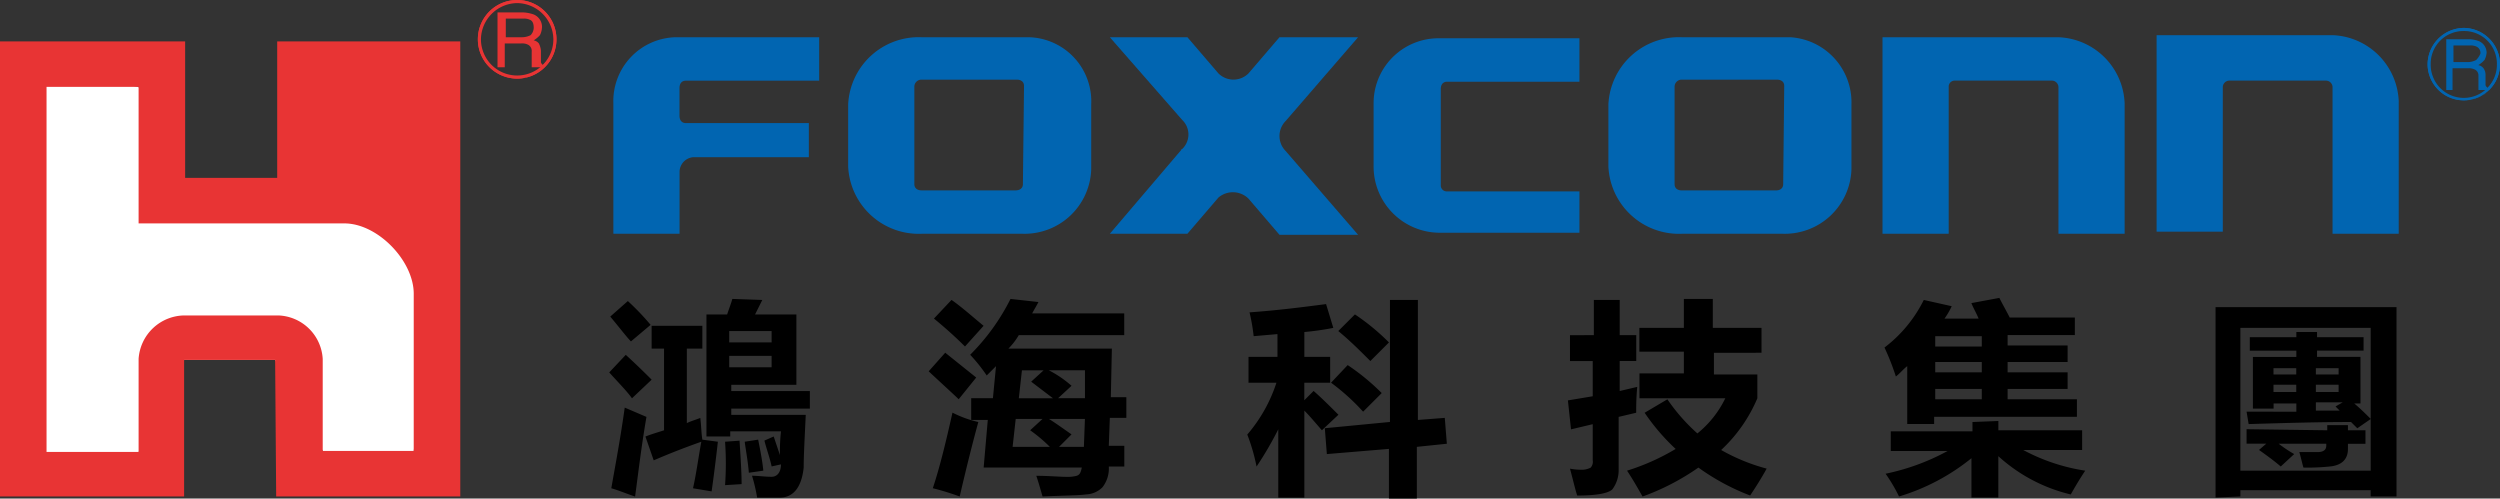 <?xml version="1.0" encoding="UTF-8"?>
<svg xmlns="http://www.w3.org/2000/svg" width="199.603" height="39.805" viewBox="0 0 199.603 39.805">
  <rect x="0" y="0" width="199.603" height="39.805" fill="#333333" stroke="none"/>
  <g id="Foxconn-Logo" transform="translate(0 -0.4)">
    <path id="Path_12395" data-name="Path 12395" d="M1.4,6.6l.413,31.877,9.5-.908,3.634-7.35h7.267l3.8,7.267h7.267l1.817-18.994L27.744,8.417l-1.569,8.258L24.11,18.987,23.2,17.336l-8.671.743L11.31,8.417Z" transform="translate(-0.244 -1.08)" fill="#fff" fill-rule="evenodd"></path>
    <path id="Path_12396" data-name="Path 12396" d="M72.031,40.266l.5,1.486a14.619,14.619,0,0,1,.083-1.9H68.562v.413h-1.9V30.521h1.652c.165-.5.33-.908.413-1.239l2.395.083-.578,1.156h3.3v5.616h-5.2v.5h6.276v1.4H68.645v.5h5.946c-.083,1.817-.165,3.221-.165,4.212-.165,1.569-.826,2.395-1.9,2.395H70.709A13.2,13.2,0,0,0,70.3,43.4c.5,0,.991.083,1.569.083.413,0,.743-.33.743-.991l-.743.165c-.165-.743-.413-1.4-.578-2.065ZM65.589,44.4l1.486.248q.248-1.734.5-3.964l-1.239-.165c-.083-.5-.083-1.074-.165-1.734-.413.165-.743.248-1.074.413V33.247h1.239V31.43H62.286v1.817h.991v6.524c-.5.165-1.074.33-1.486.5l.661,1.9c1.156-.5,2.395-.991,3.8-1.486C66,42.083,65.837,43.322,65.589,44.4Zm-5.45-6.441,1.734.743c-.413,2.395-.661,4.542-.908,6.359-.743-.248-1.321-.5-1.9-.661C59.4,42.5,59.808,40.349,60.139,37.954Zm.083-4.212c.991.908,1.652,1.569,2.065,1.982l-1.569,1.486c-.413-.578-1.074-1.239-1.817-2.065Zm.165-4.294a19.745,19.745,0,0,1,1.817,1.9l-1.569,1.321c-.33-.33-.826-.991-1.652-1.982ZM69.305,40.6l-1.156.083a24.311,24.311,0,0,1,0,3.468l1.321-.083C69.471,43.156,69.388,41.918,69.305,40.6Zm2.56-5.863v-.908H68.48v.908Zm0-2.89H68.48v.908h3.386Zm-2.147,8.836c.083.661.248,1.486.33,2.477l1.156-.165c-.083-.826-.248-1.652-.413-2.477ZM87.8,37.211h1.734l.248-2.56-.743.743a12.869,12.869,0,0,0-1.321-1.652,17.061,17.061,0,0,0,3.221-4.459l2.23.248c-.165.33-.33.578-.5.908h7.35v1.734H91.6a5.3,5.3,0,0,1-.826,1.074h8.258l-.083,3.881h1.239V38.78H98.87l-.083,2.23h1.239v1.652H98.787a2.442,2.442,0,0,1-.5,1.652,1.949,1.949,0,0,1-1.321.578c-.578.083-1.734.083-3.468.165-.165-.578-.33-1.156-.5-1.652.991,0,1.817.083,2.395.083a2.809,2.809,0,0,0,.826-.083c.248-.083.33-.248.413-.661H88.795l.33-3.8H87.8Zm8.011-.991-1.074.991h2.147v-2.23H94A8.842,8.842,0,0,1,95.814,36.22Zm-3.221-.33.991-.908H91.851l-.248,2.23h2.725Zm-.083,3.881.991-.908H91.355l-.248,2.23H94.08A12.075,12.075,0,0,0,92.511,39.771Zm3.3.33-.991.991h1.982l.083-2.23H94C94.411,39.11,94.989,39.523,95.814,40.1Zm-9.58-10.736-1.4,1.486q1.363,1.115,2.477,2.23l1.486-1.652C87.887,30.686,87.061,29.943,86.235,29.365Zm-.5,4.212-1.321,1.486c1.239,1.156,2.065,1.9,2.395,2.23l1.4-1.734Zm.578,4.79c-.5,2.23-.991,4.294-1.569,6.029a21.326,21.326,0,0,1,2.147.661q.743-3.221,1.486-5.946A8.786,8.786,0,0,1,86.317,38.367Zm29.73,1.239,5.2-.5V29.365h2.23v9.58l2.147-.165.165,2.065-2.395.248v4.129h-2.23V41.257l-4.955.413Zm-6.194.5a14.963,14.963,0,0,1,.743,2.56,27.694,27.694,0,0,0,1.734-2.973v5.45H114.4V38.2c.413.413.826.908,1.4,1.569l1.321-1.239c-.661-.661-1.321-1.321-1.982-1.9l-.743.743v-1.4h2.065V33.907H114.4V31.925a22.26,22.26,0,0,0,2.312-.33l-.578-1.9c-1.9.248-3.881.5-6.111.661a15.244,15.244,0,0,1,.33,1.9l1.9-.165v1.817h-2.312v2.065h2.23A12.053,12.053,0,0,1,109.854,40.1Zm8.589-9.58-1.321,1.321c.908.743,1.734,1.569,2.56,2.395l1.486-1.486A17.826,17.826,0,0,0,118.442,30.521Zm-.578,4.047-1.321,1.4a17.049,17.049,0,0,1,2.56,2.312l1.486-1.486A17.825,17.825,0,0,0,117.864,34.568Zm33.116-.991H147.1v1.734h3.468v1.9a12.054,12.054,0,0,1-2.89,4.129,15.307,15.307,0,0,0,3.634,1.486c-.5.908-.991,1.652-1.321,2.147a18.05,18.05,0,0,1-4.129-2.23,19.087,19.087,0,0,1-4.459,2.312c-.33-.578-.743-1.321-1.239-2.065a18.028,18.028,0,0,0,3.881-1.734,16.9,16.9,0,0,1-2.477-2.89l1.817-1.074a14.92,14.92,0,0,0,2.395,2.725,8.2,8.2,0,0,0,2.23-2.808h-6.854V35.229H144.7V33.494h-3.551v-1.9H144.7V29.283h2.312v2.312H150.9v1.982Zm-15.36-1.4v2.065h1.817v2.808l-1.982.33.248,2.312,1.734-.413v2.89a.7.7,0,0,1-.165.578,1.531,1.531,0,0,1-.578.165,4.709,4.709,0,0,1-1.074-.083c.248.908.413,1.652.578,2.147,1.486,0,2.477-.165,2.808-.5a2.541,2.541,0,0,0,.5-1.569V38.7l1.4-.33c0-.5,0-1.156.083-2.065l-1.4.33V34.238H140.9V32.173h-1.321V29.365h-2.065v2.808ZM169.891,29.2c.248.5.578,1.074.826,1.569h5.2v1.4h-5.368V33h4.79V34.32h-4.79v.826h4.79v1.321h-4.79v.826h5.533v1.4h-11.4v.578h-2.147V34.65c-.33.248-.578.578-.908.826a19.23,19.23,0,0,0-.908-2.312,10.774,10.774,0,0,0,3.138-3.8l2.23.5a6.16,6.16,0,0,1-.578.991h2.725c-.165-.413-.413-.826-.578-1.239Zm-5.12,3.056v.826h3.716v-.826Zm0,2.89h3.716V34.32h-3.716Zm0,2.147h3.716v-.826h-3.716Zm2.973,1.817v.743H161.22v1.569h4.542a17.881,17.881,0,0,1-4.955,1.817,13.144,13.144,0,0,1,1.074,1.817A16.925,16.925,0,0,0,167.662,42v3.138h2.147v-3.3a13.074,13.074,0,0,0,5.781,3.056c.33-.578.661-1.156,1.156-1.9a15.251,15.251,0,0,1-4.955-1.652H176.5V39.771h-6.689v-.743Zm19.407,6.029v-15.2H201.6V45.056h-2.065v-.5H189.133v.5Zm12.387-13.544H189.133v11.4h10.405Zm-9.91,6.689.165.991c2.808-.083,5.533-.165,8.176-.165l.5.5,1.074-.743c-.413-.413-.826-.826-1.321-1.239h.5V33.907h-3.468v-.5h3.716V32.338h-3.716v-.413h-1.652v.413h-3.716v1.074h3.716v.5h-3.468v4.129h1.652v-.413h1.817v.661Zm0,1.4v1.156H191.2l-.578.5c.578.413,1.156.826,1.734,1.321l1.074-.991a10.761,10.761,0,0,1-1.239-.826h3.8v.165c0,.33-.248.5-.661.5H193.84c.165.578.248.991.33,1.239a17.262,17.262,0,0,0,2.065-.083c.991-.083,1.486-.578,1.486-1.4v-.413h1.4V39.771h-1.4v-.413H196.07v.413Zm7.432-1.486-.33-.33.578-.33h-2.147V38.2Zm-.083-1.486v-.578h-1.817v.578Zm-5.2,0h1.817v-.578h-1.817Zm5.2-1.9h-1.817v.5h1.817Zm-5.2.5h1.817v-.5h-1.817Z" transform="translate(-10.259 -5.016)" fill-rule="evenodd"></path>
    <path id="Path_12397" data-name="Path 12397" d="M132.8,9.22v5.038a5.288,5.288,0,0,0,5.285,5.368h11.149v-3.3H138.663a.476.476,0,0,1-.5-.5V8.147c0-.33.165-.578.5-.578h10.571V4.1H138.085A5.183,5.183,0,0,0,132.8,9.22Z" transform="translate(-23.13 -0.644)" fill="#0165b1"></path>
    <path id="Path_12398" data-name="Path 12398" d="M127.12,4h-6.276l-2.477,2.89a1.7,1.7,0,0,1-2.395,0L113.494,4H107.3l5.781,6.607a1.6,1.6,0,0,1,0,2.312A.081.081,0,0,0,113,13l-5.7,6.689h6.194l2.477-2.89a1.778,1.778,0,0,1,2.395.083l2.477,2.89h6.276l-5.781-6.689a1.7,1.7,0,0,1,0-2.395Z" transform="translate(-18.689 -0.627)" fill="#0165b1"></path>
    <path id="Path_12399" data-name="Path 12399" d="M96.452,4H87.863A5.638,5.638,0,0,0,82,9.368v4.955a5.638,5.638,0,0,0,5.863,5.368h8.093a5.325,5.325,0,0,0,5.45-5.12v-5.2A5.117,5.117,0,0,0,96.452,4Zm-.5,11.727c0,.33-.248.5-.578.5H87.863c-.33,0-.578-.165-.578-.5V7.964a.564.564,0,0,1,.578-.578h7.6c.33,0,.578.165.578.5Z" transform="translate(-14.282 -0.627)" fill="#0165b1"></path>
    <path id="Path_12400" data-name="Path 12400" d="M59.3,9.285V19.691h5.285V14.818a1.191,1.191,0,0,1,1.074-1.239h9.249V10.854H65.08c-.33,0-.5-.248-.5-.578V8.047c0-.33.165-.578.5-.578H75.733V4H64.255A5.1,5.1,0,0,0,59.3,9.285Z" transform="translate(-10.328 -0.627)" fill="#0165b1"></path>
    <path id="Path_12401" data-name="Path 12401" d="M196.039,4H182V19.691h5.285V7.964a.476.476,0,0,1,.5-.5h7.763a.533.533,0,0,1,.5.5V19.691h5.285V9.285A5.493,5.493,0,0,0,196.039,4Z" transform="translate(-31.699 -0.627)" fill="#0165b1"></path>
    <path id="Path_12402" data-name="Path 12402" d="M222.539,3.8H208.5V19.491h5.285V7.929a.533.533,0,0,1,.5-.5h7.763a.533.533,0,0,1,.5.5V19.656h5.285V9.085A5.493,5.493,0,0,0,222.539,3.8Z" transform="translate(-36.315 -0.592)" fill="#0165b1"></path>
    <path id="Path_12403" data-name="Path 12403" d="M170.035,4h-8.671A5.638,5.638,0,0,0,155.5,9.368v4.955a5.638,5.638,0,0,0,5.863,5.368h8.093a5.325,5.325,0,0,0,5.45-5.12v-5.2A5.207,5.207,0,0,0,170.035,4Zm-1.074,3.386c.33,0,.578.165.578.5l-.083,7.845c0,.33-.248.5-.578.5h-7.515c-.33,0-.578-.165-.578-.5V7.964a.565.565,0,0,1,.578-.578Z" transform="translate(-27.084 -0.627)" fill="#0165b1"></path>
    <path id="Path_12404" data-name="Path 12404" d="M22.132,4.4V15.3h-7.35V4.4H0V40.736H14.7v-10.9h7.267l.083,10.9h14.7V4.4Zm10.9,32.7H25.766v-7.35a3.679,3.679,0,0,0-3.551-3.468H14.782a3.708,3.708,0,0,0-3.716,3.468v7.432H3.716V8.034h7.35v10.9H27.5c2.643,0,5.533,2.973,5.533,5.616Z" transform="translate(0 -0.697)" fill="#e83434" fill-rule="evenodd"></path>
    <g id="Group_43966" data-name="Group 43966" transform="translate(38.153 0.4)">
      <path id="Path_12405" data-name="Path 12405" d="M49.338.648a2.926,2.926,0,0,1,2.89,2.89,2.89,2.89,0,0,1-5.781,0,2.926,2.926,0,0,1,2.89-2.89m0-.248a3.138,3.138,0,1,0,3.138,3.138A3.137,3.137,0,0,0,49.338.4Z" transform="translate(-46.2 -0.4)" fill="#e83434"></path>
      <path id="Path_12406" data-name="Path 12406" d="M49.338.4a3.138,3.138,0,1,0,3.138,3.138A3.137,3.137,0,0,0,49.338.4ZM46.283,3.538A3.164,3.164,0,0,1,49.421.565a2.944,2.944,0,0,1,2.89,2.973A2.814,2.814,0,0,1,51.4,5.6c-.083-.083-.165-.165-.165-.248V4.447a1.531,1.531,0,0,0-.165-.578.7.7,0,0,0-.413-.248,2.19,2.19,0,0,0,.5-.413,1.556,1.556,0,0,0,.165-.661,1.073,1.073,0,0,0-.661-.991,2.934,2.934,0,0,0-.826-.165H47.769V5.768h.578v-1.9h1.321a1.047,1.047,0,0,1,.5.083.553.553,0,0,1,.33.578V5.768H51.4l-.33.33L50,6.594H48.843l-1.156-.5-.826-.743-.5-1.4Zm4.129-.33a1.556,1.556,0,0,1-.661.165H48.43V1.886h1.4a1.047,1.047,0,0,1,.5.083c.248.083.33.33.33.661A.892.892,0,0,1,50.412,3.208Z" transform="translate(-46.2 -0.4)" fill="#e83434"></path>
    </g>
    <g id="Group_43967" data-name="Group 43967" transform="translate(193.822 2.63)">
      <path id="Path_12407" data-name="Path 12407" d="M237.59,3.348a2.609,2.609,0,0,1,2.643,2.643,2.643,2.643,0,1,1-5.285,0,2.609,2.609,0,0,1,2.643-2.643m0-.248a2.926,2.926,0,0,0-2.89,2.89,2.89,2.89,0,1,0,5.781,0A2.926,2.926,0,0,0,237.59,3.1Z" transform="translate(-234.7 -3.1)" fill="#0165b1"></path>
      <path id="Path_12408" data-name="Path 12408" d="M237.59,3.1a2.926,2.926,0,0,0-2.89,2.89,2.89,2.89,0,1,0,5.781,0A2.926,2.926,0,0,0,237.59,3.1Zm-2.808,2.89a2.9,2.9,0,0,1,2.89-2.725A2.687,2.687,0,0,1,239.49,7.89c-.083-.083-.165-.165-.165-.248V6.816a.885.885,0,0,0-.165-.5.7.7,0,0,0-.413-.248,2.189,2.189,0,0,0,.5-.413,1.531,1.531,0,0,0,.165-.578,1.016,1.016,0,0,0-.578-.908,2.411,2.411,0,0,0-.743-.165h-1.9V8.055h.5V6.321h1.239a1.047,1.047,0,0,1,.5.083.514.514,0,0,1,.33.5V8.055h.826l-.33.33-.991.413h-1.074L236.1,8.385l-.743-.661-.5-1.321Zm3.8-.33a1.531,1.531,0,0,1-.578.165h-1.239V4.5h1.321a1.047,1.047,0,0,1,.5.083.553.553,0,0,1,.33.578A1.728,1.728,0,0,1,238.581,5.66Z" transform="translate(-234.7 -3.1)" fill="#0165b1"></path>
    </g>
  </g>
</svg>
